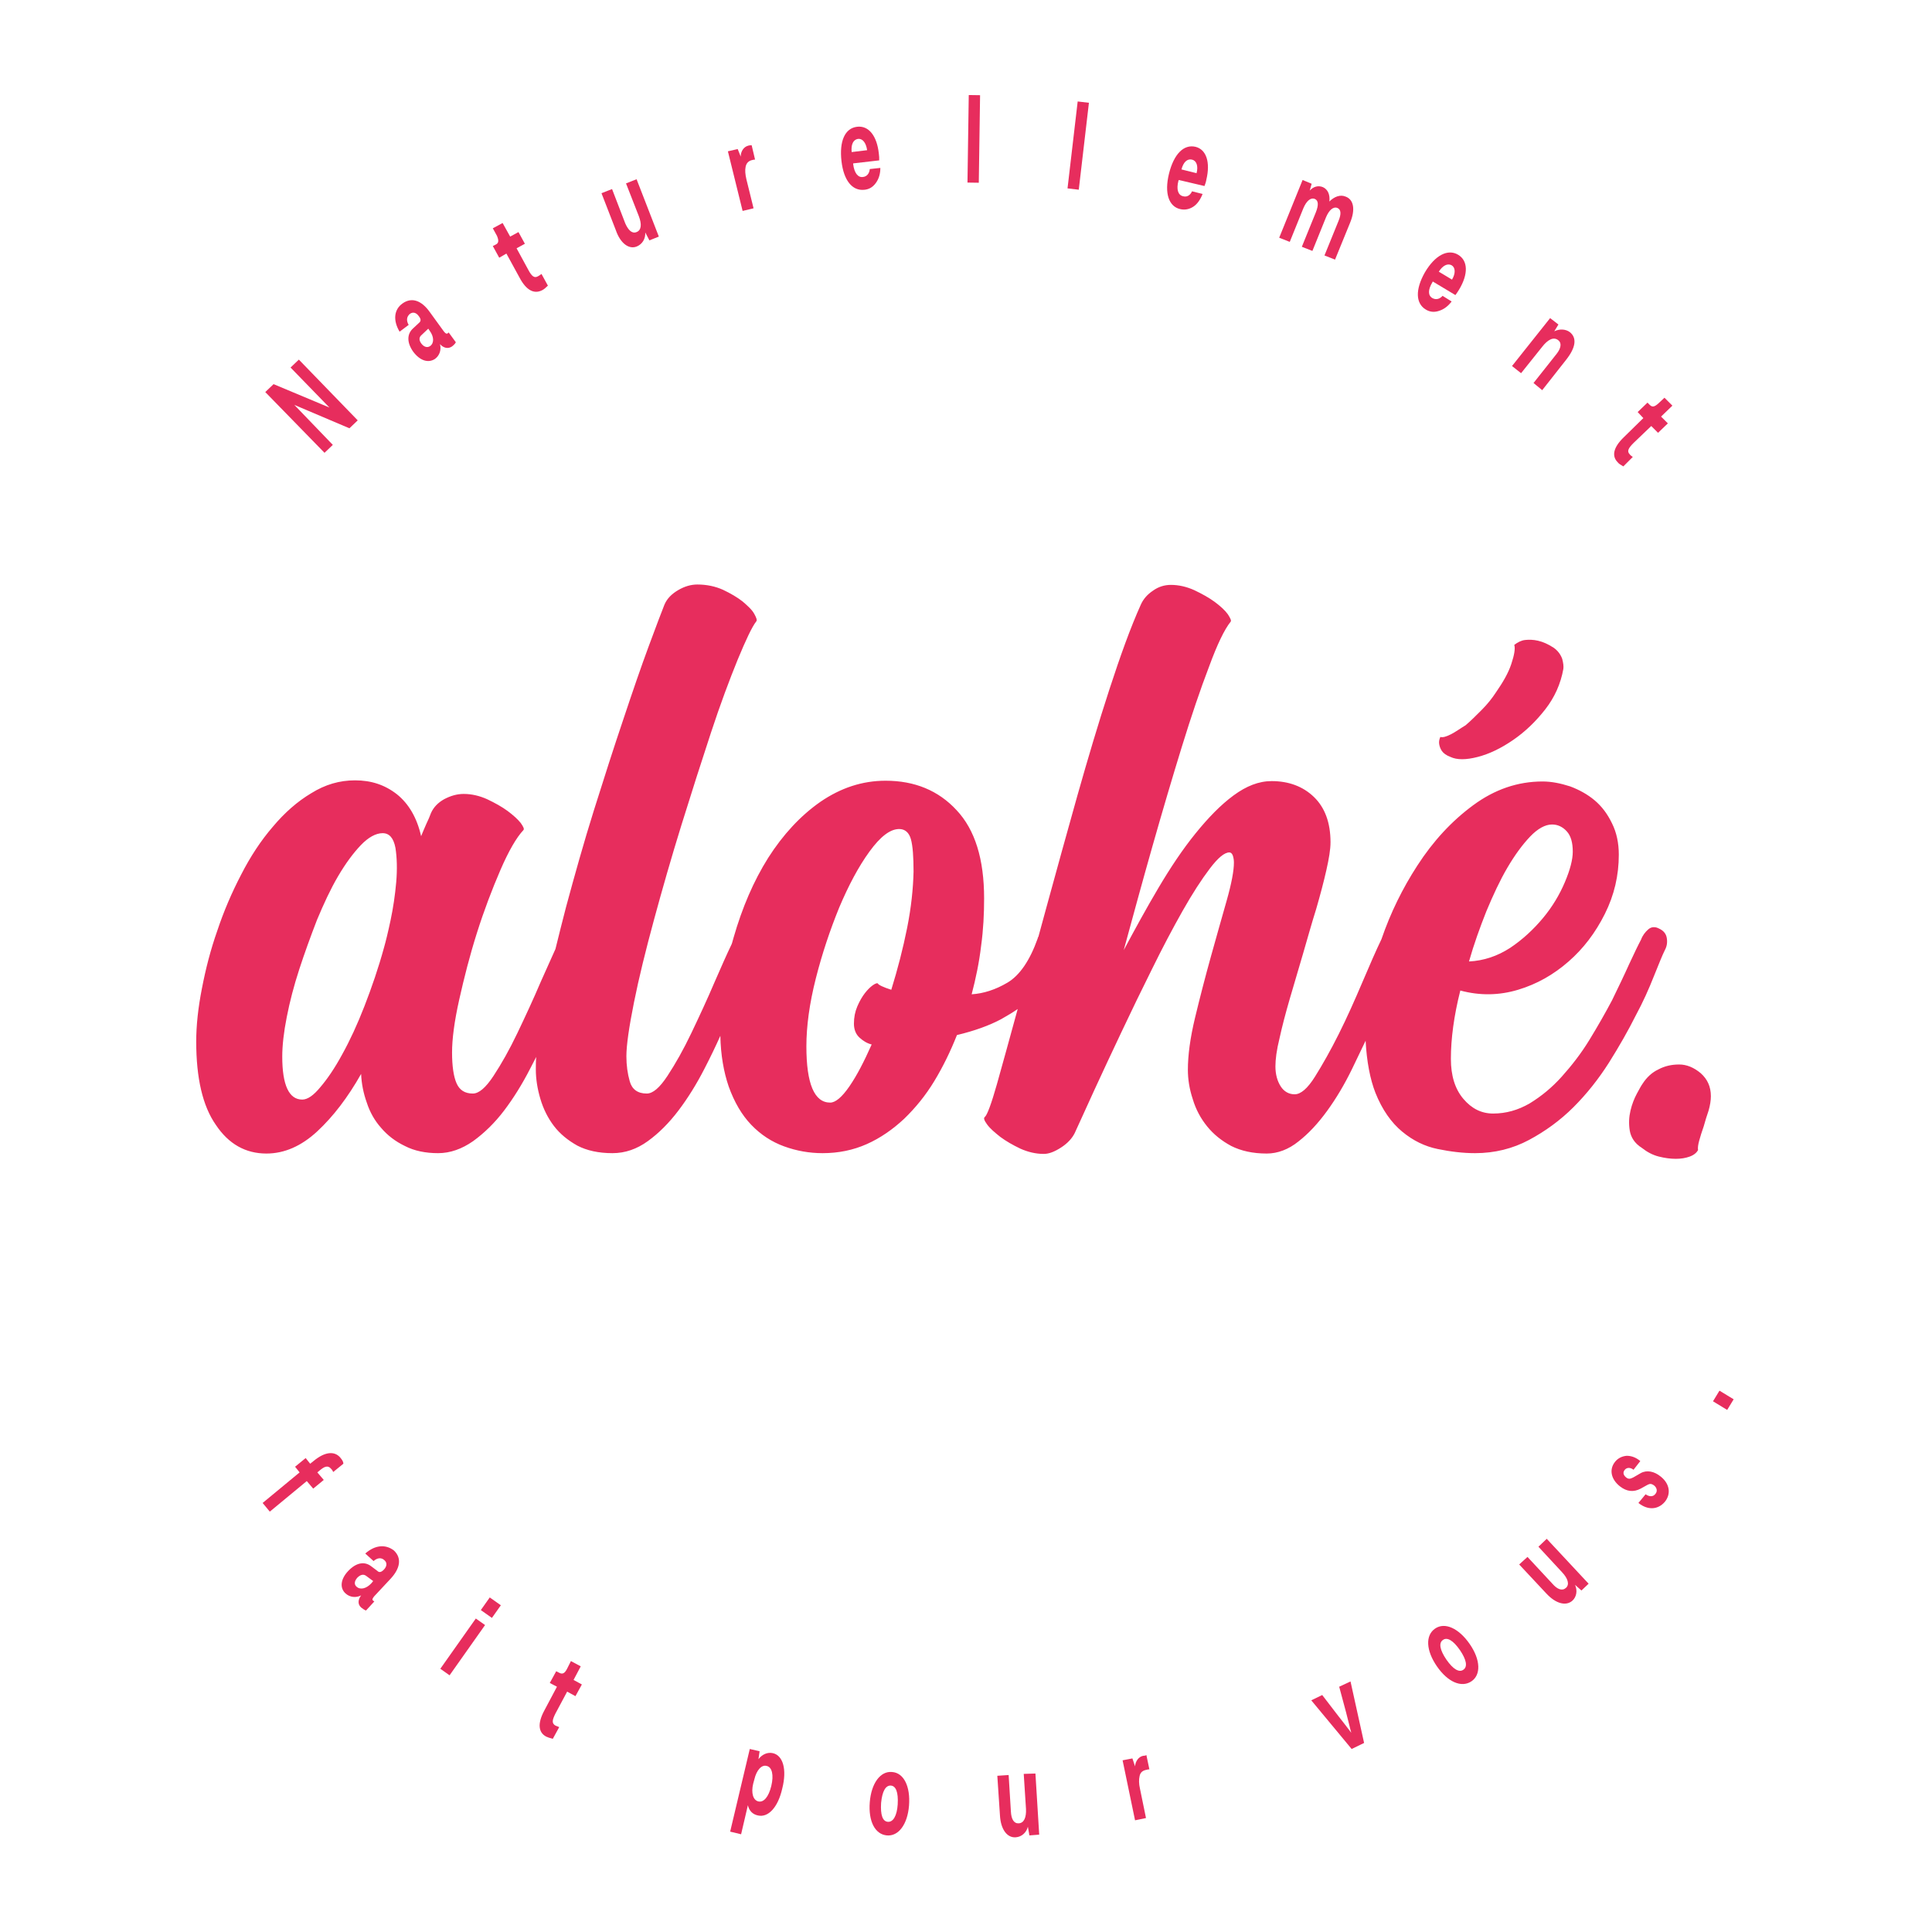 <?xml version="1.0" encoding="utf-8"?>
<!-- Generator: Adobe Illustrator 26.3.1, SVG Export Plug-In . SVG Version: 6.00 Build 0)  -->
<svg version="1.1" id="Layer_1" xmlns="http://www.w3.org/2000/svg" xmlns:xlink="http://www.w3.org/1999/xlink" x="0px" y="0px"
	 viewBox="0 0 512 512" style="enable-background:new 0 0 512 512;" xml:space="preserve">
<style type="text/css">
	.st0{fill:#E72D5D;}
</style>
<g id="logo">
	<g>
		<path class="st0" d="M384.5,194.6c-1.2,0.6-2.1,0.9-2.8,0.7c-0.3,0.7-0.4,1.3-0.3,1.9c0.1,0.6,0.3,1.2,0.7,1.8
			c0.4,0.6,1.2,1.2,2.3,1.6c1.7,0.8,4.1,0.8,7.2,0c3.1-0.8,6.2-2.3,9.4-4.5c3.2-2.2,6-4.9,8.5-8.1c2.5-3.2,4.1-6.8,4.8-10.7
			c0.1-0.7,0-1.6-0.3-2.7c-0.4-1.1-1.1-2.1-2.2-2.9c-1.5-1-2.9-1.6-4.2-1.9c-1.3-0.3-2.4-0.3-3.4-0.2c-1,0.1-2,0.6-2.9,1.3
			c0.3,1,0,2.7-0.8,5.1c-0.8,2.4-2.2,4.8-4,7.4c-1.1,1.7-2.4,3.3-3.9,4.8c-1.5,1.5-2.9,2.9-4.2,4C386.9,193.1,385.7,194,384.5,194.6
			"/>
		<path class="st0" d="M438.3,258.7c1.3-3.2,2.2-5.5,2.9-6.9c0.6-1.1,0.7-2.2,0.5-3.3c-0.2-1.1-0.9-1.9-2-2.4
			c-1.1-0.6-2.1-0.5-2.9,0.2c-0.8,0.7-1.5,1.6-1.9,2.7c-0.8,1.5-1.9,3.8-3.2,6.6c-1.3,2.9-2.8,6-4.5,9.5c-1.8,3.4-3.8,6.9-6,10.5
			c-2.2,3.6-4.7,6.8-7.3,9.7c-2.6,2.9-5.4,5.2-8.5,7.1c-3.1,1.8-6.3,2.7-9.7,2.7c-3.1,0-5.7-1.3-7.9-3.9c-2.2-2.6-3.3-6.1-3.3-10.6
			c0-5.3,0.8-11.4,2.5-18.1c5.2,1.4,10.3,1.3,15.3-0.2c5-1.5,9.4-4,13.4-7.5c3.9-3.4,7.1-7.6,9.6-12.6c2.5-5,3.7-10.2,3.7-15.7
			c0-3.1-0.6-5.9-1.8-8.3c-1.2-2.5-2.7-4.5-4.6-6.1c-1.9-1.6-4.1-2.8-6.5-3.7c-2.5-0.8-4.9-1.3-7.3-1.3c-6.6,0-12.7,2.1-18.4,6.3
			c-5.7,4.2-10.6,9.5-14.8,16c-3.9,6-7.1,12.5-9.5,19.5c0,0,0,0,0,0c-1.4,2.9-3.1,6.8-5.1,11.5c-2,4.7-4,9.2-6.2,13.6
			c-2.2,4.4-4.3,8.1-6.3,11.3c-2,3.2-3.8,4.7-5.4,4.7c-1.5,0-2.8-0.7-3.7-2.1c-0.9-1.4-1.4-3.2-1.4-5.3c0-1.8,0.3-4.3,1.1-7.5
			c0.7-3.2,1.6-6.6,2.7-10.4c1.1-3.8,2.3-7.8,3.5-11.9c1.2-4.1,2.3-8.1,3.5-11.9c1.1-3.8,2-7.2,2.7-10.3c0.7-3.1,1.1-5.5,1.1-7.4
			c0-5.2-1.5-9.2-4.4-12c-2.9-2.8-6.7-4.2-11.2-4.2c-3.4,0-6.7,1.3-10.1,3.8c-3.4,2.5-6.7,5.9-10.1,10.1c-3.4,4.2-6.6,9-9.8,14.4
			c-3.2,5.4-6.2,10.9-9.2,16.5c2.4-8.8,4.9-18,7.6-27.5c2.7-9.5,5.3-18.3,7.8-26.4c2.5-8.1,4.9-15.2,7.2-21.2
			c2.2-6,4.1-9.9,5.7-11.9c0.3-0.3,0-0.9-0.7-2c-0.8-1.1-1.9-2.1-3.5-3.3c-1.5-1.1-3.3-2.1-5.4-3.1c-2-0.9-4.1-1.4-6.2-1.4
			c-1.7,0-3.3,0.5-4.7,1.5c-1.5,1-2.6,2.2-3.3,3.8c-2.7,6-5.4,13.5-8.3,22.4c-2.9,8.9-5.7,18.3-8.5,28.2c-2.8,9.9-5.5,19.8-8.2,29.6
			c-0.7,2.6-1.4,5.2-2.1,7.7c-0.1,0.2-0.2,0.3-0.2,0.5c-2.1,5.9-4.8,9.8-8,11.7c-3.2,1.9-6.4,2.9-9.5,3.1c1.1-4.2,2-8.5,2.5-12.8
			c0.6-4.3,0.8-8.6,0.8-12.6c0-10.4-2.4-18.2-7.3-23.4c-4.8-5.2-11.1-7.8-18.8-7.8c-6.2,0-11.9,1.9-17.3,5.6
			c-5.3,3.7-9.9,8.7-13.8,14.8c-3.9,6.2-6.9,13.2-9.2,21.2c-0.2,0.6-0.3,1.2-0.5,1.7c-1.3,2.7-2.8,6.1-4.5,10
			c-2,4.7-4.1,9.2-6.2,13.6c-2.1,4.4-4.2,8.1-6.3,11.3c-2.1,3.2-3.9,4.7-5.5,4.7c-2.4,0-3.9-1.1-4.5-3.2c-0.6-2.1-0.9-4.3-0.9-6.7
			c0-2.9,0.7-7.7,2-14.2c1.3-6.5,3.1-13.8,5.3-21.9c2.2-8.1,4.6-16.5,7.3-25.2c2.7-8.7,5.3-16.8,7.8-24.4c2.5-7.6,4.9-14,7.1-19.4
			c2.2-5.3,3.8-8.7,4.9-10.1c0.3-0.3,0.1-0.9-0.5-2c-0.6-1.1-1.7-2.1-3.1-3.3c-1.4-1.1-3.1-2.1-5.2-3.1c-2-0.9-4.3-1.4-6.8-1.4
			c-1.7,0-3.4,0.5-5.1,1.5c-1.7,1-2.9,2.2-3.6,3.8c-0.8,2-2.2,5.7-4.2,11.1c-2,5.4-4.2,11.8-6.7,19.3c-2.5,7.4-5.1,15.5-7.8,24.1
			c-2.7,8.6-5.1,17.2-7.4,25.7c-1,3.8-1.9,7.5-2.8,11.1c-1.1,2.5-2.4,5.3-3.9,8.7c-2,4.7-4.1,9.2-6.2,13.6
			c-2.1,4.4-4.2,8.1-6.3,11.3c-2.1,3.2-3.9,4.7-5.5,4.7c-2.1,0-3.5-0.9-4.3-2.7c-0.8-1.8-1.2-4.6-1.2-8.2c0-3.5,0.6-8.2,1.9-14
			c1.3-5.8,2.8-11.7,4.7-17.7c1.9-6,4-11.5,6.2-16.6c2.2-5.1,4.3-8.7,6.1-10.6c0.3-0.3,0-0.9-0.7-1.9c-0.8-1-1.9-2-3.5-3.2
			c-1.5-1.1-3.3-2.1-5.4-3.1c-2-0.9-4.1-1.4-6.2-1.4c-1.8,0-3.5,0.5-5.2,1.4c-1.6,0.9-2.8,2.1-3.5,3.7c-0.3,0.8-0.7,1.8-1.2,2.8
			c-0.5,1.1-0.9,2.1-1.4,3.3c-1.1-4.9-3.3-8.6-6.4-11.1c-3.2-2.5-6.8-3.7-11.1-3.7c-4.1,0-7.9,1.1-11.6,3.4
			c-3.7,2.2-7.1,5.2-10.2,8.9c-3.2,3.7-6,8-8.4,12.7c-2.5,4.8-4.6,9.7-6.3,14.8c-1.8,5.1-3.1,10.2-4.1,15.4c-1,5.1-1.5,9.8-1.5,14
			c0,9.7,1.7,17.1,5.2,22.1c3.4,5.1,7.9,7.6,13.4,7.6c4.8,0,9.3-2,13.5-5.9c4.2-3.9,8.1-9,11.6-15.2c0.1,2.5,0.6,5.1,1.5,7.6
			c0.8,2.5,2.1,4.8,3.8,6.7c1.7,2,3.8,3.6,6.3,4.8c2.5,1.3,5.5,1.9,8.8,1.9c3.2,0,6.3-1.1,9.3-3.2c2.9-2.1,5.7-4.8,8.2-8.1
			c2.5-3.3,4.8-7,6.9-11.1c0.5-1,1.1-2.1,1.6-3.1c-0.1,1.1-0.1,2.3-0.1,3.3c0,2.5,0.4,5.1,1.2,7.8c0.8,2.7,2,5.1,3.6,7.2
			c1.6,2.1,3.7,3.8,6.2,5.2c2.5,1.3,5.6,2,9.3,2c3.4,0,6.5-1.1,9.4-3.2c2.9-2.1,5.6-4.8,8.1-8.1c2.5-3.3,4.8-7,6.9-11.1
			c1.5-2.9,2.9-5.8,4.2-8.7c0.1,5.1,0.9,9.6,2.2,13.4c1.5,4.2,3.5,7.6,6,10.2c2.5,2.6,5.4,4.5,8.7,5.7c3.3,1.2,6.7,1.8,10.2,1.8
			c4.2,0,8.1-0.8,11.7-2.4c3.6-1.6,6.9-3.9,9.9-6.7c3-2.9,5.7-6.2,8-10c2.3-3.8,4.3-7.9,6-12.2c4.6-1.1,8.5-2.5,11.7-4.2
			c1.6-0.9,3.1-1.8,4.4-2.7c-2.2,8-4,14.6-5.5,19.9c-1.5,5.3-2.6,8.2-3.2,8.7c-0.4,0.3-0.2,0.9,0.6,2c0.8,1.1,2,2.1,3.5,3.3
			c1.5,1.1,3.2,2.1,5.3,3.1c2,0.9,4.1,1.4,6.2,1.4c1.4,0,2.9-0.6,4.6-1.7c1.7-1.1,2.9-2.4,3.6-3.8c1.3-2.8,3-6.6,5.2-11.4
			c2.2-4.8,4.6-9.9,7.2-15.4c2.6-5.5,5.3-11.1,8.1-16.7c2.8-5.7,5.5-10.8,8.1-15.4c2.6-4.6,5-8.3,7.2-11.2c2.2-2.9,3.9-4.3,5.2-4.3
			c0.4,0,0.7,0.3,0.9,0.8c0.2,0.6,0.3,1.2,0.3,1.9c0,2.1-0.6,5.4-1.9,10c-1.3,4.6-2.7,9.5-4.2,14.9c-1.5,5.4-2.9,10.8-4.2,16.2
			c-1.3,5.4-1.9,10-1.9,13.8c0,2.5,0.4,5.1,1.3,7.8c0.8,2.7,2.1,5.1,3.8,7.2c1.7,2.1,3.8,3.8,6.4,5.2c2.6,1.3,5.7,2,9.4,2
			c2.9,0,5.8-1.1,8.4-3.2c2.7-2.1,5.2-4.8,7.6-8.1c2.4-3.3,4.6-7,6.6-11.1c1.2-2.5,2.4-5,3.6-7.5c0.3,5.6,1.2,10.2,2.6,13.8
			c1.8,4.5,4.2,7.9,7.1,10.3c2.9,2.4,6,3.9,9.4,4.6c3.4,0.7,6.7,1.1,9.9,1.1c5.2,0,10-1.2,14.3-3.5c4.3-2.3,8.3-5.2,11.8-8.7
			c3.5-3.5,6.6-7.4,9.4-11.8c2.7-4.3,5.1-8.5,7.1-12.5C435.4,265.6,437,262,438.3,258.7 M393.9,241.5c1.8-4.3,3.6-8.2,5.6-11.6
			c2-3.4,4-6.1,6-8.2c2-2.1,4-3.2,5.8-3.2c1.5,0,2.8,0.6,3.9,1.8c1.1,1.2,1.6,3,1.6,5.4c0,2.1-0.7,4.8-2.1,8.1
			c-1.4,3.3-3.3,6.5-5.8,9.5c-2.5,3-5.4,5.7-8.7,7.9c-3.4,2.2-7,3.4-10.9,3.6C390.6,250.2,392.2,245.8,393.9,241.5 M105,233.8
			c-0.3,3.4-0.8,6.8-1.5,10.1c-0.7,3.3-1.3,5.7-1.7,7.1c-1.5,5.5-3.3,10.7-5.2,15.6c-1.9,4.9-3.9,9.2-5.9,12.8c-2,3.7-4,6.6-5.8,8.7
			c-1.8,2.2-3.4,3.3-4.8,3.3c-3.5,0-5.3-3.8-5.3-11.4c0-2.9,0.4-6.5,1.2-10.5c0.8-4.1,1.9-8.3,3.3-12.6c1.4-4.3,3-8.7,4.7-13.1
			c1.8-4.3,3.6-8.2,5.6-11.6c2-3.4,4-6.1,6-8.2c2-2.1,4-3.2,5.8-3.2c1.8,0,2.9,1.3,3.4,3.9C105.2,227.3,105.3,230.3,105,233.8
			 M240.4,245.9c-1.1,5.5-2.5,10.9-4.2,16.4c-2.2-0.7-3.4-1.3-3.6-1.7c-0.1-0.1-0.6,0-1.3,0.5c-0.7,0.5-1.4,1.2-2.1,2.1
			c-0.7,0.9-1.4,2.1-2,3.5c-0.6,1.4-0.9,2.9-0.9,4.6c0,1.5,0.5,2.8,1.5,3.7c1,0.9,2,1.5,3.2,1.8c-2,4.5-3.9,8.2-5.9,11.1
			c-2,2.9-3.7,4.3-5.1,4.3c-4.2,0-6.3-5-6.3-14.9c0-5.3,0.8-11.3,2.5-18c1.7-6.7,3.8-12.9,6.2-18.8c2.5-5.9,5.1-10.8,8-14.8
			c2.9-4,5.5-6,7.9-6c1.5,0,2.6,0.9,3.1,2.7c0.5,1.8,0.7,4.7,0.7,8.6C242,235.4,241.5,240.4,240.4,245.9"/>
		<path class="st0" d="M450.7,284.4c-1.8-1.5-3.7-2.3-5.7-2.3c-2,0-3.8,0.4-5.5,1.3c-1.7,0.8-3.1,2.1-4.2,3.8
			c-0.3,0.4-0.8,1.3-1.5,2.6c-0.7,1.3-1.3,2.8-1.7,4.5c-0.4,1.7-0.5,3.4-0.2,5.3c0.3,1.8,1.3,3.4,3.2,4.6c1.4,1.1,2.9,1.9,4.5,2.3
			c1.6,0.4,3.1,0.6,4.5,0.6c1.4,0,2.6-0.2,3.7-0.6c1.1-0.4,1.8-1,2.2-1.7c-0.1-0.6,0-1.4,0.3-2.5c0.3-1.1,0.7-2.4,1.2-3.8
			c0.4-1.4,0.8-2.8,1.3-4.2c0.4-1.4,0.6-2.7,0.6-3.8C453.4,288,452.5,286,450.7,284.4"/>
		<path class="st0" d="M90.2,386.3c-1.6-1.9-4.2-1.5-7,0.8l-1,0.8l-1.2-1.5l-2.8,2.3l1.2,1.5l-9.8,8.1l1.9,2.3l9.8-8.1l1.7,2
			l2.8-2.3l-1.7-2l0.6-0.5c1.1-0.9,2.1-1.6,3.1-0.4c0.2,0.2,0.4,0.5,0.5,0.8l2.7-2.2C91,387.4,90.7,386.9,90.2,386.3"/>
		<path class="st0" d="M96.8,411.7l2.2,2c1-0.9,2.1-1,2.9-0.2c0.7,0.6,0.7,1.6-0.2,2.5c-0.8,0.8-1.3,0.7-1.7,0.3l-1.6-1.2
			c-1.8-1.4-4-1-6.1,1.2s-2.3,4.6-0.7,6c1.1,1,2.7,1.2,4.1,0.5c-0.9,1.2-0.9,2.4,0,3.2c0.4,0.3,0.9,0.7,1.3,0.8l2.2-2.4l-0.3-0.2
			c-0.4-0.3-0.1-0.7,0.3-1.2l4.3-4.6c2.6-2.8,3-5.5,0.9-7.5C102.2,409.2,99.4,409.4,96.8,411.7 M98.4,419.6
			c-1.3,1.4-2.9,1.8-3.9,0.9c-0.7-0.6-0.6-1.5,0.2-2.4c0.8-0.8,1.6-1,2.3-0.5l1.9,1.4L98.4,419.6z"/>
		
			<rect x="127.8" y="424.5" transform="matrix(0.577 -0.817 0.817 0.577 -293.134 286.163)" class="st0" width="4.1" height="3.6"/>
		
			<rect x="114.3" y="435.2" transform="matrix(0.577 -0.817 0.817 0.577 -304.819 284.514)" class="st0" width="16.3" height="3"/>
		<path class="st0" d="M153.9,441.6l-2.6-1.4l-1,2c-0.6,1.2-1.2,1.6-2.1,1.1l-0.8-0.4l-1.7,3.1l1.9,1l-3.4,6.4
			c-1.8,3.4-1.5,5.7,0.5,6.8c0.4,0.2,1,0.4,1.8,0.6l1.7-3.1c-0.5-0.2-0.8-0.3-1-0.4c-1-0.6-0.9-1.4,0-3.2l3.1-5.8l2.2,1.2l1.7-3.1
			l-2.2-1.2L153.9,441.6z"/>
		<path class="st0" d="M204.8,464.6c-1.4-0.3-2.8,0.3-3.8,1.6l0.3-2.1l-2.6-0.6l-5.2,21.9l2.9,0.7l1.8-7.7c0.3,1.4,1.2,2.4,2.6,2.7
			c2.8,0.7,5.4-2.2,6.5-7.1C208.6,468.9,207.5,465.2,204.8,464.6 M204.4,473.3c-0.7,2.9-2,4.4-3.4,4.1c-1.4-0.3-2-2.2-1.4-4.7
			l0.3-1.1c0.6-2.6,2-4,3.3-3.6C204.6,468.3,205.1,470.4,204.4,473.3"/>
		<path class="st0" d="M236.4,469.6c-3.1-0.3-5.5,3-5.9,8c-0.4,5.1,1.4,8.5,4.5,8.8c3.1,0.3,5.5-2.9,5.9-7.9
			C241.3,473.4,239.5,469.8,236.4,469.6 M237.9,478.2c-0.2,3-1.2,4.7-2.6,4.6c-1.4-0.1-2-1.8-1.8-5c0.3-3.1,1.2-4.7,2.6-4.6
			C237.4,473.3,238.1,474.9,237.9,478.2"/>
		<path class="st0" d="M271.3,470.1l0.6,9.3c0.1,2.2-0.5,3.7-1.9,3.8c-1.3,0.1-2-1.1-2.1-3.1l-0.6-9.7l-3,0.2l0.7,10.5
			c0.2,3.7,1.9,6,4.2,5.8c1.5-0.1,2.8-1.2,3.2-2.8l0.4,2.3l2.6-0.2l-1-16.2L271.3,470.1z"/>
		<path class="st0" d="M303,465.3c-1.2,0.2-2.1,1.4-2.2,2.8l-0.7-2.1l-2.6,0.5l3.3,15.9l2.9-0.6l-1.6-7.8c-0.3-1.3-0.3-2.4-0.1-3.3
			c0.2-1,0.8-1.5,1.9-1.7c0.3-0.1,0.5-0.1,0.7-0.1l-0.8-3.8C303.7,465.2,303.4,465.3,303,465.3"/>
		<path class="st0" d="M354.9,447l1.8,6.7c0.6,2.2,1,4.1,1.4,5.5c-1.2-1.6-2.3-3-3.4-4.4l-4.3-5.6l-2.9,1.4l10.7,12.9l3.3-1.6
			l-3.6-16.3L354.9,447z"/>
		<path class="st0" d="M380.3,431.6c-2.6,1.8-2.4,5.8,0.5,10c2.9,4.2,6.5,5.7,9.1,4c2.6-1.7,2.5-5.7-0.4-9.9
			C386.6,431.5,382.9,429.8,380.3,431.6 M387.8,442.5c-1.1,0.8-2.7-0.1-4.5-2.7c-1.7-2.5-2.1-4.4-0.9-5.2c1.1-0.8,2.7,0.1,4.5,2.7
			C388.6,439.8,389,441.7,387.8,442.5"/>
		<path class="st0" d="M407.7,409.9l6.3,6.8c1.5,1.6,2,3.2,1,4.1c-1,0.9-2.3,0.4-3.6-1.1l-6.6-7.1l-2.2,2l7.2,7.7
			c2.5,2.7,5.2,3.4,6.9,1.9c1.1-1,1.4-2.7,0.7-4.2l1.7,1.5l1.9-1.8l-11.1-11.9L407.7,409.9z"/>
		<path class="st0" d="M440.1,391.3c-1.7-1.4-3.7-1.8-5.3-0.9l-1.9,1.1c-0.8,0.4-1.3,0.6-2,0c-0.7-0.6-0.9-1.3-0.3-2
			c0.5-0.6,1.4-0.7,2.3,0l1.8-2.3c-1.2-1-2.4-1.4-3.6-1.4c-1.2,0.1-2.3,0.6-3.1,1.6c-1.6,2-1.1,4.6,1.3,6.5c1.8,1.4,3.6,1.6,5.5,0.6
			l1.8-1c0.6-0.3,1-0.4,1.8,0.2c0.7,0.6,0.9,1.5,0.3,2.2c-0.6,0.8-1.6,0.8-2.6,0.1l-1.9,2.3c2.5,2,5.2,1.8,7-0.3
			C442.9,395.9,442.5,393.2,440.1,391.3"/>
		
			<rect x="455.2" y="369.1" transform="matrix(0.52 -0.854 0.854 0.52 -97.954 568.166)" class="st0" width="3.3" height="4.4"/>
		<polygon class="st0" points="88.2,117.9 78,107.3 92.6,113.5 94.8,111.4 79.2,95.3 77,97.4 87.3,108 72.5,101.8 70.3,103.9 
			86,120 		"/>
		<path class="st0" d="M108.3,86.1c-0.7-1.2-0.5-2.2,0.3-2.9c0.8-0.6,1.7-0.4,2.4,0.6c0.7,0.9,0.5,1.4,0,1.8l-1.5,1.4
			c-1.7,1.5-1.7,3.8,0,6.2c1.8,2.4,4,3.1,5.8,1.9c1.2-0.9,1.7-2.4,1.3-3.9c1,1.1,2.2,1.3,3.2,0.6c0.4-0.3,0.9-0.8,1-1.1l-1.9-2.6
			l-0.2,0.2c-0.4,0.3-0.7,0-1.1-0.5l-3.7-5.1c-2.2-3.1-4.8-4-7.2-2.3c-2.3,1.6-2.6,4.5-0.8,7.5L108.3,86.1z M113.5,87.1l0.4,0.6
			c1.1,1.5,1.2,3.2,0.1,4c-0.7,0.5-1.6,0.3-2.3-0.6c-0.7-0.9-0.7-1.7,0-2.3L113.5,87.1z"/>
		<path class="st0" d="M131.4,64.8l-0.8,0.4l1.7,3.1l1.9-1.1l3.5,6.4c1.8,3.4,3.9,4.4,6,3.3c0.4-0.2,0.9-0.6,1.5-1.2l-1.7-3.1
			c-0.4,0.3-0.7,0.5-0.9,0.6c-1,0.6-1.7,0-2.6-1.7l-3.1-5.7l2.2-1.2l-1.7-3.1l-2.2,1.2l-2-3.6l-2.6,1.4l1.1,2
			C132.2,63.7,132.2,64.4,131.4,64.8"/>
		<path class="st0" d="M168.8,65.3c1.4-0.6,2.3-2,2.2-3.7l1.1,2.1l2.5-1l-5.9-15.2l-2.8,1.1l3.4,8.7c0.8,2.1,0.7,3.7-0.6,4.2
			c-1.2,0.5-2.2-0.5-3-2.3l-3.5-9.1l-2.8,1.1l3.8,9.8C164.4,64.5,166.7,66.2,168.8,65.3"/>
		<path class="st0" d="M199.7,55.2l-1.9-7.7c-0.3-1.3-0.4-2.4-0.2-3.3c0.2-1,0.8-1.6,1.8-1.8c0.3-0.1,0.5-0.1,0.7-0.1l-0.9-3.8
			c-0.2,0-0.6,0-0.9,0.1c-1.2,0.3-2,1.5-2,2.9l-0.8-2l-2.6,0.6l3.9,15.8L199.7,55.2z"/>
		<path class="st0" d="M229,50.3c1.3-0.1,2.3-0.7,3.1-1.8c0.8-1.1,1.2-2.4,1.2-4l-2.8,0.3c-0.1,1.2-0.8,2-1.8,2.1
			c-1.3,0.2-2.3-1-2.6-3.4l0-0.2l6.9-0.8c0-0.6,0-1.2-0.1-1.8c-0.5-4.7-2.7-7.5-5.8-7.1c-3.2,0.4-4.7,3.8-4.1,9.1
			C223.6,47.9,225.9,50.6,229,50.3 M227.4,36.8c1.2-0.1,2.1,1,2.4,3l0,0l-4.1,0.5C225.5,38.3,226.1,37,227.4,36.8"/>
		
			<rect x="246.4" y="35.3" transform="matrix(1.469848e-02 -1 1 1.469848e-02 217.469 294.265)" class="st0" width="23.2" height="3"/>
		<rect x="274" y="37" transform="matrix(0.116 -0.993 0.993 0.116 214.381 317.717)" class="st0" width="23.2" height="3"/>
		<path class="st0" d="M312.7,55.4c1.2,0.3,2.4,0.1,3.5-0.6c1.1-0.7,1.9-1.9,2.5-3.4l-2.8-0.7c-0.5,1.1-1.4,1.6-2.4,1.3
			c-1.3-0.3-1.8-1.8-1.2-4.1l0.1-0.2l6.8,1.6c0.2-0.5,0.4-1.1,0.5-1.7c1.1-4.6,0-8-2.9-8.7c-3.1-0.7-5.7,1.9-7,7.1
			C308.5,51.3,309.8,54.7,312.7,55.4 M315.9,42.3c1.2,0.3,1.7,1.7,1.2,3.6l0,0l-4-1C313.6,43,314.6,42,315.9,42.3"/>
		<path class="st0" d="M345.4,55.2c0.8-1.9,1.9-2.9,3-2.5c1,0.4,1.1,1.6,0.3,3.6l-3.7,9.1l2.8,1.1l3.6-8.9c0.8-1.9,1.9-2.9,3-2.5
			c1,0.4,1.1,1.6,0.3,3.5l-3.7,9.1l2.8,1.1l4-9.8c1.4-3.4,1-6.1-1.2-6.9c-1.4-0.6-3,0-4.3,1.3c0.2-1.8-0.4-3.2-1.7-3.8
			c-1.2-0.5-2.5-0.2-3.5,0.9l0.5-1.8l-2.4-1L339,63l2.8,1.1L345.4,55.2z"/>
		<path class="st0" d="M377.8,82c1.1,0.7,2.3,0.8,3.5,0.4c1.3-0.4,2.4-1.2,3.4-2.5l-2.4-1.5c-0.8,0.9-1.8,1.1-2.7,0.6
			c-1.2-0.7-1.2-2.2,0-4.2l0.1-0.2l6,3.6c0.3-0.4,0.7-1,1-1.5c2.4-4,2.4-7.6-0.3-9.2c-2.7-1.6-6.1,0.1-8.8,4.7
			C375,76.8,375.2,80.4,377.8,82 M384.7,70.3c1,0.6,1.1,2.1,0.1,3.8l0,0l-3.5-2.1C382.3,70.4,383.6,69.7,384.7,70.3"/>
		<path class="st0" d="M408.7,91.9c1.4-1.8,3-2.8,4.3-1.7c0.9,0.7,0.7,2.1-0.5,3.6l-6.1,7.7l2.3,1.9l6.3-8c2.7-3.4,2.9-5.9,1-7.4
			c-1.1-0.8-2.7-0.9-4.1-0.2l1.1-1.8l-2.2-1.7L400.7,97l2.4,1.9L408.7,91.9z"/>
		<path class="st0" d="M430.2,123.6l2.5-2.5c-0.4-0.3-0.7-0.5-0.8-0.7c-0.8-0.8-0.4-1.6,1-3l4.7-4.5l1.8,1.8l2.6-2.5l-1.8-1.8l3-2.9
			l-2.1-2.1l-1.6,1.5c-1,0.9-1.6,1.1-2.3,0.4l-0.6-0.6l-2.6,2.5l1.5,1.6l-5.2,5.1c-2.8,2.7-3.2,5-1.6,6.6
			C429,122.9,429.5,123.2,430.2,123.6"/>
	</g>
</g>
</svg>
